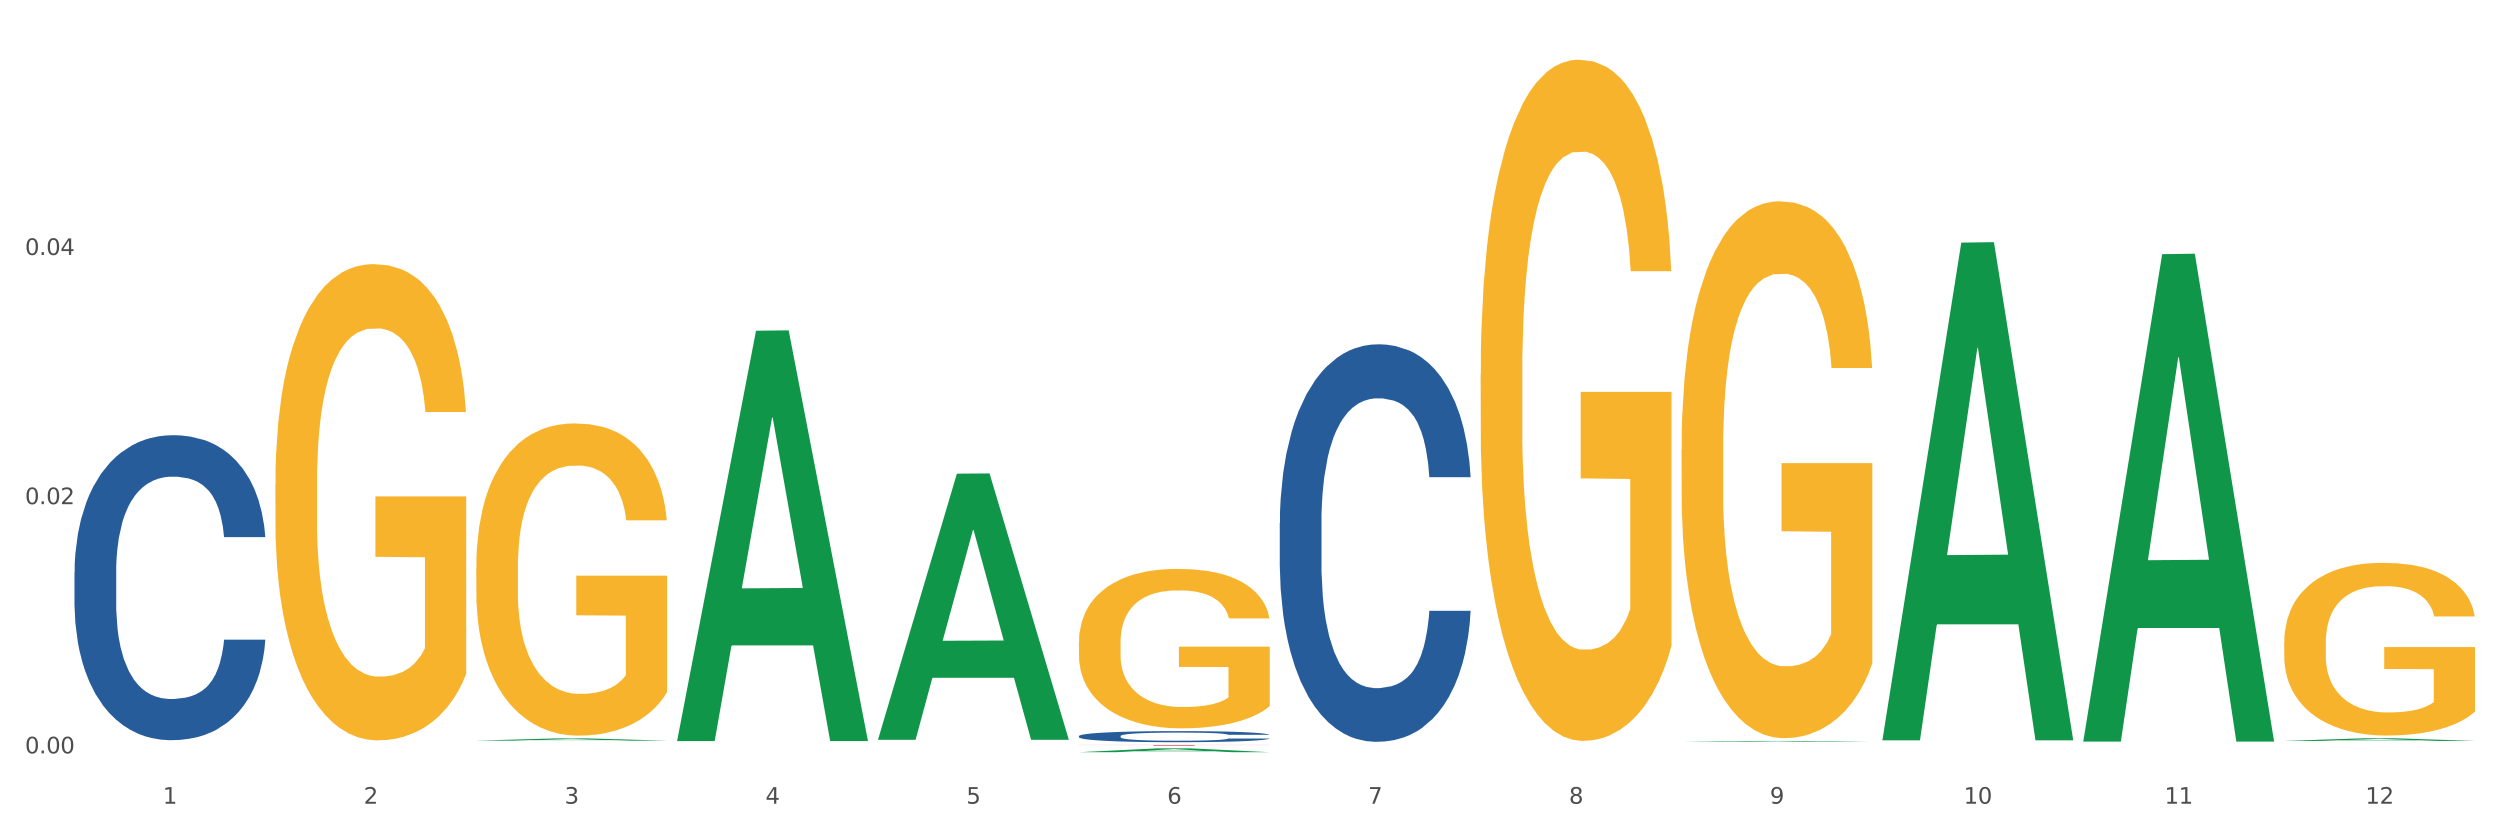 <?xml version="1.0" encoding="utf-8" standalone="no"?>
<!DOCTYPE svg PUBLIC "-//W3C//DTD SVG 1.1//EN"
  "http://www.w3.org/Graphics/SVG/1.1/DTD/svg11.dtd">
<svg xmlns:xlink="http://www.w3.org/1999/xlink" width="1080pt" height="360pt" viewBox="0 0 1080 360" xmlns="http://www.w3.org/2000/svg" version="1.1">
 <rect x="0" y="0" width="1080" height="360" fill="#333333" stroke="none"/>
 <defs>
  <style type="text/css">*{stroke-linejoin: round; stroke-linecap: butt}</style>
 </defs>
 <g id="figure_1">
  <g id="patch_1">
   <path d="M 0 360 
L 1080 360 
L 1080 0 
L 0 0 
z
" style="fill: #ffffff; stroke: #ffffff; stroke-linejoin: miter"/>
  </g>
  <g id="axes_1">
   <g id="matplotlib.axis_1">
    <g id="xtick_1">
     <g id="text_1">
      <!-- 1 -->
      <g style="fill: #4d4d4d" transform="translate(70.342 347.204) scale(0.096 -0.096)">
       <defs>
        <path id="DejaVuSans-31" d="M 794 531 
L 1825 531 
L 1825 4091 
L 703 3866 
L 703 4441 
L 1819 4666 
L 2450 4666 
L 2450 531 
L 3481 531 
L 3481 0 
L 794 0 
L 794 531 
z
" transform="scale(0.016)"/>
       </defs>
       <use xlink:href="#DejaVuSans-31"/>
      </g>
     </g>
    </g>
    <g id="xtick_2">
     <g id="text_2">
      <!-- 2 -->
      <g style="fill: #4d4d4d" transform="translate(157.122 347.204) scale(0.096 -0.096)">
       <defs>
        <path id="DejaVuSans-32" d="M 1228 531 
L 3431 531 
L 3431 0 
L 469 0 
L 469 531 
Q 828 903 1448 1529 
Q 2069 2156 2228 2338 
Q 2531 2678 2651 2914 
Q 2772 3150 2772 3378 
Q 2772 3750 2511 3984 
Q 2250 4219 1831 4219 
Q 1534 4219 1204 4116 
Q 875 4013 500 3803 
L 500 4441 
Q 881 4594 1212 4672 
Q 1544 4750 1819 4750 
Q 2544 4750 2975 4387 
Q 3406 4025 3406 3419 
Q 3406 3131 3298 2873 
Q 3191 2616 2906 2266 
Q 2828 2175 2409 1742 
Q 1991 1309 1228 531 
z
" transform="scale(0.016)"/>
       </defs>
       <use xlink:href="#DejaVuSans-32"/>
      </g>
     </g>
    </g>
    <g id="xtick_3">
     <g id="text_3">
      <!-- 3 -->
      <g style="fill: #4d4d4d" transform="translate(243.902 347.204) scale(0.096 -0.096)">
       <defs>
        <path id="DejaVuSans-33" d="M 2597 2516 
Q 3050 2419 3304 2112 
Q 3559 1806 3559 1356 
Q 3559 666 3084 287 
Q 2609 -91 1734 -91 
Q 1441 -91 1130 -33 
Q 819 25 488 141 
L 488 750 
Q 750 597 1062 519 
Q 1375 441 1716 441 
Q 2309 441 2620 675 
Q 2931 909 2931 1356 
Q 2931 1769 2642 2001 
Q 2353 2234 1838 2234 
L 1294 2234 
L 1294 2753 
L 1863 2753 
Q 2328 2753 2575 2939 
Q 2822 3125 2822 3475 
Q 2822 3834 2567 4026 
Q 2313 4219 1838 4219 
Q 1578 4219 1281 4162 
Q 984 4106 628 3988 
L 628 4550 
Q 988 4650 1302 4700 
Q 1616 4750 1894 4750 
Q 2613 4750 3031 4423 
Q 3450 4097 3450 3541 
Q 3450 3153 3228 2886 
Q 3006 2619 2597 2516 
z
" transform="scale(0.016)"/>
       </defs>
       <use xlink:href="#DejaVuSans-33"/>
      </g>
     </g>
    </g>
    <g id="xtick_4">
     <g id="text_4">
      <!-- 4 -->
      <g style="fill: #4d4d4d" transform="translate(330.683 347.204) scale(0.096 -0.096)">
       <defs>
        <path id="DejaVuSans-34" d="M 2419 4116 
L 825 1625 
L 2419 1625 
L 2419 4116 
z
M 2253 4666 
L 3047 4666 
L 3047 1625 
L 3713 1625 
L 3713 1100 
L 3047 1100 
L 3047 0 
L 2419 0 
L 2419 1100 
L 313 1100 
L 313 1709 
L 2253 4666 
z
" transform="scale(0.016)"/>
       </defs>
       <use xlink:href="#DejaVuSans-34"/>
      </g>
     </g>
    </g>
    <g id="xtick_5">
     <g id="text_5">
      <!-- 5 -->
      <g style="fill: #4d4d4d" transform="translate(417.463 347.204) scale(0.096 -0.096)">
       <defs>
        <path id="DejaVuSans-35" d="M 691 4666 
L 3169 4666 
L 3169 4134 
L 1269 4134 
L 1269 2991 
Q 1406 3038 1543 3061 
Q 1681 3084 1819 3084 
Q 2600 3084 3056 2656 
Q 3513 2228 3513 1497 
Q 3513 744 3044 326 
Q 2575 -91 1722 -91 
Q 1428 -91 1123 -41 
Q 819 9 494 109 
L 494 744 
Q 775 591 1075 516 
Q 1375 441 1709 441 
Q 2250 441 2565 725 
Q 2881 1009 2881 1497 
Q 2881 1984 2565 2268 
Q 2250 2553 1709 2553 
Q 1456 2553 1204 2497 
Q 953 2441 691 2322 
L 691 4666 
z
" transform="scale(0.016)"/>
       </defs>
       <use xlink:href="#DejaVuSans-35"/>
      </g>
     </g>
    </g>
    <g id="xtick_6">
     <g id="text_6">
      <!-- 6 -->
      <g style="fill: #4d4d4d" transform="translate(504.243 347.204) scale(0.096 -0.096)">
       <defs>
        <path id="DejaVuSans-36" d="M 2113 2584 
Q 1688 2584 1439 2293 
Q 1191 2003 1191 1497 
Q 1191 994 1439 701 
Q 1688 409 2113 409 
Q 2538 409 2786 701 
Q 3034 994 3034 1497 
Q 3034 2003 2786 2293 
Q 2538 2584 2113 2584 
z
M 3366 4563 
L 3366 3988 
Q 3128 4100 2886 4159 
Q 2644 4219 2406 4219 
Q 1781 4219 1451 3797 
Q 1122 3375 1075 2522 
Q 1259 2794 1537 2939 
Q 1816 3084 2150 3084 
Q 2853 3084 3261 2657 
Q 3669 2231 3669 1497 
Q 3669 778 3244 343 
Q 2819 -91 2113 -91 
Q 1303 -91 875 529 
Q 447 1150 447 2328 
Q 447 3434 972 4092 
Q 1497 4750 2381 4750 
Q 2619 4750 2861 4703 
Q 3103 4656 3366 4563 
z
" transform="scale(0.016)"/>
       </defs>
       <use xlink:href="#DejaVuSans-36"/>
      </g>
     </g>
    </g>
    <g id="xtick_7">
     <g id="text_7">
      <!-- 7 -->
      <g style="fill: #4d4d4d" transform="translate(591.024 347.204) scale(0.096 -0.096)">
       <defs>
        <path id="DejaVuSans-37" d="M 525 4666 
L 3525 4666 
L 3525 4397 
L 1831 0 
L 1172 0 
L 2766 4134 
L 525 4134 
L 525 4666 
z
" transform="scale(0.016)"/>
       </defs>
       <use xlink:href="#DejaVuSans-37"/>
      </g>
     </g>
    </g>
    <g id="xtick_8">
     <g id="text_8">
      <!-- 8 -->
      <g style="fill: #4d4d4d" transform="translate(677.804 347.204) scale(0.096 -0.096)">
       <defs>
        <path id="DejaVuSans-38" d="M 2034 2216 
Q 1584 2216 1326 1975 
Q 1069 1734 1069 1313 
Q 1069 891 1326 650 
Q 1584 409 2034 409 
Q 2484 409 2743 651 
Q 3003 894 3003 1313 
Q 3003 1734 2745 1975 
Q 2488 2216 2034 2216 
z
M 1403 2484 
Q 997 2584 770 2862 
Q 544 3141 544 3541 
Q 544 4100 942 4425 
Q 1341 4750 2034 4750 
Q 2731 4750 3128 4425 
Q 3525 4100 3525 3541 
Q 3525 3141 3298 2862 
Q 3072 2584 2669 2484 
Q 3125 2378 3379 2068 
Q 3634 1759 3634 1313 
Q 3634 634 3220 271 
Q 2806 -91 2034 -91 
Q 1263 -91 848 271 
Q 434 634 434 1313 
Q 434 1759 690 2068 
Q 947 2378 1403 2484 
z
M 1172 3481 
Q 1172 3119 1398 2916 
Q 1625 2713 2034 2713 
Q 2441 2713 2670 2916 
Q 2900 3119 2900 3481 
Q 2900 3844 2670 4047 
Q 2441 4250 2034 4250 
Q 1625 4250 1398 4047 
Q 1172 3844 1172 3481 
z
" transform="scale(0.016)"/>
       </defs>
       <use xlink:href="#DejaVuSans-38"/>
      </g>
     </g>
    </g>
    <g id="xtick_9">
     <g id="text_9">
      <!-- 9 -->
      <g style="fill: #4d4d4d" transform="translate(764.584 347.204) scale(0.096 -0.096)">
       <defs>
        <path id="DejaVuSans-39" d="M 703 97 
L 703 672 
Q 941 559 1184 500 
Q 1428 441 1663 441 
Q 2288 441 2617 861 
Q 2947 1281 2994 2138 
Q 2813 1869 2534 1725 
Q 2256 1581 1919 1581 
Q 1219 1581 811 2004 
Q 403 2428 403 3163 
Q 403 3881 828 4315 
Q 1253 4750 1959 4750 
Q 2769 4750 3195 4129 
Q 3622 3509 3622 2328 
Q 3622 1225 3098 567 
Q 2575 -91 1691 -91 
Q 1453 -91 1209 -44 
Q 966 3 703 97 
z
M 1959 2075 
Q 2384 2075 2632 2365 
Q 2881 2656 2881 3163 
Q 2881 3666 2632 3958 
Q 2384 4250 1959 4250 
Q 1534 4250 1286 3958 
Q 1038 3666 1038 3163 
Q 1038 2656 1286 2365 
Q 1534 2075 1959 2075 
z
" transform="scale(0.016)"/>
       </defs>
       <use xlink:href="#DejaVuSans-39"/>
      </g>
     </g>
    </g>
    <g id="xtick_10">
     <g id="text_10">
      <!-- 10 -->
      <g style="fill: #4d4d4d" transform="translate(848.311 347.204) scale(0.096 -0.096)">
       <defs>
        <path id="DejaVuSans-30" d="M 2034 4250 
Q 1547 4250 1301 3770 
Q 1056 3291 1056 2328 
Q 1056 1369 1301 889 
Q 1547 409 2034 409 
Q 2525 409 2770 889 
Q 3016 1369 3016 2328 
Q 3016 3291 2770 3770 
Q 2525 4250 2034 4250 
z
M 2034 4750 
Q 2819 4750 3233 4129 
Q 3647 3509 3647 2328 
Q 3647 1150 3233 529 
Q 2819 -91 2034 -91 
Q 1250 -91 836 529 
Q 422 1150 422 2328 
Q 422 3509 836 4129 
Q 1250 4750 2034 4750 
z
" transform="scale(0.016)"/>
       </defs>
       <use xlink:href="#DejaVuSans-31"/>
       <use xlink:href="#DejaVuSans-30" transform="translate(63.623 0)"/>
      </g>
     </g>
    </g>
    <g id="xtick_11">
     <g id="text_11">
      <!-- 11 -->
      <g style="fill: #4d4d4d" transform="translate(935.091 347.204) scale(0.096 -0.096)">
       <use xlink:href="#DejaVuSans-31"/>
       <use xlink:href="#DejaVuSans-31" transform="translate(63.623 0)"/>
      </g>
     </g>
    </g>
    <g id="xtick_12">
     <g id="text_12">
      <!-- 12 -->
      <g style="fill: #4d4d4d" transform="translate(1021.871 347.204) scale(0.096 -0.096)">
       <use xlink:href="#DejaVuSans-31"/>
       <use xlink:href="#DejaVuSans-32" transform="translate(63.623 0)"/>
      </g>
     </g>
    </g>
    <g id="xtick_13"/>
    <g id="xtick_14"/>
    <g id="xtick_15"/>
    <g id="xtick_16"/>
    <g id="xtick_17"/>
    <g id="xtick_18"/>
    <g id="xtick_19"/>
    <g id="xtick_20"/>
    <g id="xtick_21"/>
    <g id="xtick_22"/>
    <g id="xtick_23"/>
   </g>
   <g id="matplotlib.axis_2">
    <g id="ytick_1">
     <g id="text_13">
      <!-- 0.00 -->
      <g style="fill: #4d4d4d" transform="translate(10.8 325.465) scale(0.096 -0.096)">
       <defs>
        <path id="DejaVuSans-2e" d="M 684 794 
L 1344 794 
L 1344 0 
L 684 0 
L 684 794 
z
" transform="scale(0.016)"/>
       </defs>
       <use xlink:href="#DejaVuSans-30"/>
       <use xlink:href="#DejaVuSans-2e" transform="translate(63.623 0)"/>
       <use xlink:href="#DejaVuSans-30" transform="translate(95.41 0)"/>
       <use xlink:href="#DejaVuSans-30" transform="translate(159.033 0)"/>
      </g>
     </g>
    </g>
    <g id="ytick_2">
     <g id="text_14">
      <!-- 0.02 -->
      <g style="fill: #4d4d4d" transform="translate(10.8 217.804) scale(0.096 -0.096)">
       <use xlink:href="#DejaVuSans-30"/>
       <use xlink:href="#DejaVuSans-2e" transform="translate(63.623 0)"/>
       <use xlink:href="#DejaVuSans-30" transform="translate(95.41 0)"/>
       <use xlink:href="#DejaVuSans-32" transform="translate(159.033 0)"/>
      </g>
     </g>
    </g>
    <g id="ytick_3">
     <g id="text_15">
      <!-- 0.04 -->
      <g style="fill: #4d4d4d" transform="translate(10.8 110.144) scale(0.096 -0.096)">
       <use xlink:href="#DejaVuSans-30"/>
       <use xlink:href="#DejaVuSans-2e" transform="translate(63.623 0)"/>
       <use xlink:href="#DejaVuSans-30" transform="translate(95.41 0)"/>
       <use xlink:href="#DejaVuSans-34" transform="translate(159.033 0)"/>
      </g>
     </g>
    </g>
    <g id="ytick_4"/>
    <g id="ytick_5"/>
    <g id="ytick_6"/>
   </g>
   <g id="PolyCollection_1">
    <path d="M 205.736 319.954 
L 205.821 319.953 
L 239.817 318.993 
L 253.926 318.992 
L 288.177 319.956 
L 271.859 319.956 
L 264.464 319.731 
L 229.363 319.731 
L 229.108 319.735 
L 221.969 319.956 
L 205.736 319.956 
L 205.736 319.954 
L 233.783 319.598 
L 260.045 319.597 
L 247.041 319.198 
L 246.871 319.196 
L 246.701 319.199 
L 233.698 319.597 
L 233.783 319.598 
L 205.736 319.954 
z
" clip-path="url(#pe8fde4fb1b)" style="fill: #109648"/>
    <path d="M 466.077 321.818 
L 548.518 321.818 
L 548.518 321.857 
L 516.088 321.857 
L 516.088 322.099 
L 498.311 322.099 
L 498.311 321.857 
L 466.077 321.857 
L 466.077 321.818 
L 466.077 321.818 
z
" clip-path="url(#pe8fde4fb1b)" style="fill: #d62839"/>
    <path d="M 986.759 277.626 
L 986.856 277.558 
L 986.856 275.105 
L 987.051 272.992 
L 988.024 267.882 
L 989.484 263.657 
L 990.555 261.409 
L 991.625 259.569 
L 992.891 257.729 
L 994.448 255.821 
L 997.271 253.028 
L 999.023 251.597 
L 1001.164 250.098 
L 1005.057 247.917 
L 1007.88 246.691 
L 1010.8 245.668 
L 1015.569 244.442 
L 1018.684 243.897 
L 1021.993 243.488 
L 1025.984 243.215 
L 1029.001 243.147 
L 1035.62 243.352 
L 1041.265 243.965 
L 1043.991 244.442 
L 1047.495 245.26 
L 1049.344 245.805 
L 1052.361 246.895 
L 1055.476 248.326 
L 1057.617 249.552 
L 1060.829 251.869 
L 1063.263 254.186 
L 1065.501 257.048 
L 1066.669 259.024 
L 1067.545 260.863 
L 1068.324 262.976 
L 1069.103 266.315 
L 1051.583 266.315 
L 1050.901 263.93 
L 1049.831 261.681 
L 1048.273 259.501 
L 1046.911 258.138 
L 1044.575 256.434 
L 1042.433 255.344 
L 1040.195 254.527 
L 1037.469 253.845 
L 1035.328 253.504 
L 1032.311 253.232 
L 1026.373 253.3 
L 1022.383 253.845 
L 1019.657 254.527 
L 1017.905 255.14 
L 1016.348 255.821 
L 1014.596 256.775 
L 1012.552 258.206 
L 1011.092 259.501 
L 1009.632 261.136 
L 1008.464 262.771 
L 1007.393 264.679 
L 1006.517 266.723 
L 1005.836 268.836 
L 1005.252 271.425 
L 1004.765 275.718 
L 1004.765 285.053 
L 1004.96 287.165 
L 1005.447 289.959 
L 1006.031 292.071 
L 1007.004 294.592 
L 1007.88 296.296 
L 1009.535 298.749 
L 1011.384 300.793 
L 1012.844 302.088 
L 1014.304 303.178 
L 1016.835 304.677 
L 1019.657 305.903 
L 1022.091 306.653 
L 1025.4 307.334 
L 1027.639 307.607 
L 1029.585 307.743 
L 1034.355 307.743 
L 1037.761 307.539 
L 1041.557 307.062 
L 1044.477 306.448 
L 1046.911 305.699 
L 1049.636 304.472 
L 1051.388 303.314 
L 1051.388 289.073 
L 1029.975 289.005 
L 1029.975 279.534 
L 1069.2 279.534 
L 1069.2 307.334 
L 1067.545 308.765 
L 1065.696 310.06 
L 1063.749 311.218 
L 1060.829 312.649 
L 1057.325 314.012 
L 1054.211 314.966 
L 1050.901 315.784 
L 1047.008 316.533 
L 1041.947 317.214 
L 1038.832 317.487 
L 1034.939 317.691 
L 1030.364 317.76 
L 1026.373 317.623 
L 1022.48 317.283 
L 1018.392 316.669 
L 1014.401 315.784 
L 1011.384 314.898 
L 1008.367 313.808 
L 1005.155 312.377 
L 1002.624 311.014 
L 1000.677 309.787 
L 998.536 308.22 
L 996.2 306.176 
L 994.448 304.336 
L 992.891 302.428 
L 991.236 299.975 
L 990.068 297.863 
L 988.9 295.206 
L 988.219 293.23 
L 987.44 290.163 
L 986.856 285.871 
L 986.759 277.626 
z
" clip-path="url(#pe8fde4fb1b)" style="fill: #f7b32b"/>
    <path d="M 726.418 194.131 
L 726.515 193.919 
L 726.515 186.293 
L 726.71 179.726 
L 727.683 163.839 
L 729.143 150.705 
L 730.214 143.715 
L 731.284 137.995 
L 732.55 132.276 
L 734.107 126.344 
L 736.93 117.659 
L 738.682 113.211 
L 740.823 108.55 
L 744.716 101.772 
L 747.539 97.959 
L 750.459 94.781 
L 755.228 90.968 
L 758.343 89.273 
L 761.652 88.002 
L 765.643 87.155 
L 768.66 86.943 
L 775.279 87.579 
L 780.924 89.485 
L 783.65 90.968 
L 787.154 93.51 
L 789.003 95.205 
L 792.02 98.594 
L 795.135 103.043 
L 797.276 106.856 
L 800.488 114.058 
L 802.922 121.26 
L 805.16 130.157 
L 806.328 136.3 
L 807.204 142.02 
L 807.983 148.587 
L 808.762 158.967 
L 791.242 158.967 
L 790.56 151.552 
L 789.49 144.562 
L 787.932 137.783 
L 786.57 133.547 
L 784.234 128.251 
L 782.092 124.861 
L 779.854 122.319 
L 777.128 120.201 
L 774.987 119.142 
L 771.97 118.295 
L 766.032 118.506 
L 762.042 120.201 
L 759.316 122.319 
L 757.564 124.226 
L 756.007 126.344 
L 754.255 129.31 
L 752.211 133.758 
L 750.751 137.783 
L 749.291 142.867 
L 748.123 147.951 
L 747.052 153.883 
L 746.176 160.238 
L 745.495 166.804 
L 744.911 174.854 
L 744.424 188.199 
L 744.424 217.221 
L 744.619 223.787 
L 745.106 232.473 
L 745.69 239.039 
L 746.663 246.877 
L 747.539 252.173 
L 749.194 259.799 
L 751.043 266.154 
L 752.503 270.179 
L 753.963 273.568 
L 756.494 278.229 
L 759.316 282.042 
L 761.75 284.372 
L 765.059 286.49 
L 767.298 287.337 
L 769.244 287.761 
L 774.014 287.761 
L 777.42 287.126 
L 781.216 285.643 
L 784.136 283.736 
L 786.57 281.406 
L 789.295 277.593 
L 791.047 273.992 
L 791.047 229.719 
L 769.634 229.507 
L 769.634 200.062 
L 808.859 200.062 
L 808.859 286.49 
L 807.204 290.939 
L 805.355 294.963 
L 803.408 298.565 
L 800.488 303.013 
L 796.984 307.25 
L 793.87 310.215 
L 790.56 312.757 
L 786.667 315.088 
L 781.606 317.206 
L 778.491 318.053 
L 774.598 318.689 
L 770.023 318.901 
L 766.032 318.477 
L 762.139 317.418 
L 758.051 315.511 
L 754.06 312.757 
L 751.043 310.004 
L 748.026 306.614 
L 744.814 302.166 
L 742.283 297.929 
L 740.336 294.116 
L 738.195 289.244 
L 735.859 282.889 
L 734.107 277.169 
L 732.55 271.238 
L 730.895 263.612 
L 729.727 257.045 
L 728.559 248.784 
L 727.878 242.641 
L 727.099 233.108 
L 726.515 219.763 
L 726.418 194.131 
z
" clip-path="url(#pe8fde4fb1b)" style="fill: #f7b32b"/>
    <path d="M 639.637 161.767 
L 639.735 161.498 
L 639.735 151.822 
L 639.929 143.489 
L 640.903 123.33 
L 642.363 106.665 
L 643.433 97.795 
L 644.504 90.538 
L 645.769 83.28 
L 647.327 75.754 
L 650.149 64.734 
L 651.901 59.089 
L 654.043 53.176 
L 657.936 44.575 
L 660.759 39.737 
L 663.679 35.705 
L 668.448 30.867 
L 671.563 28.716 
L 674.872 27.103 
L 678.863 26.028 
L 681.88 25.759 
L 688.499 26.566 
L 694.144 28.985 
L 696.869 30.867 
L 700.373 34.092 
L 702.223 36.242 
L 705.24 40.543 
L 708.355 46.188 
L 710.496 51.026 
L 713.708 60.165 
L 716.141 69.303 
L 718.38 80.593 
L 719.548 88.388 
L 720.424 95.645 
L 721.203 103.977 
L 721.981 117.148 
L 704.461 117.148 
L 703.78 107.74 
L 702.709 98.87 
L 701.152 90.269 
L 699.789 84.893 
L 697.453 78.173 
L 695.312 73.873 
L 693.073 70.647 
L 690.348 67.959 
L 688.207 66.616 
L 685.189 65.54 
L 679.252 65.809 
L 675.261 67.959 
L 672.536 70.647 
L 670.784 73.066 
L 669.227 75.754 
L 667.475 79.517 
L 665.431 85.162 
L 663.971 90.269 
L 662.511 96.72 
L 661.343 103.171 
L 660.272 110.697 
L 659.396 118.761 
L 658.715 127.093 
L 658.131 137.307 
L 657.644 154.241 
L 657.644 191.065 
L 657.839 199.398 
L 658.325 210.418 
L 658.909 218.751 
L 659.883 228.696 
L 660.759 235.415 
L 662.413 245.092 
L 664.263 253.156 
L 665.723 258.263 
L 667.183 262.563 
L 669.713 268.477 
L 672.536 273.315 
L 674.969 276.272 
L 678.279 278.959 
L 680.517 280.035 
L 682.464 280.572 
L 687.233 280.572 
L 690.64 279.766 
L 694.436 277.884 
L 697.356 275.465 
L 699.789 272.508 
L 702.515 267.67 
L 704.267 263.101 
L 704.267 206.924 
L 682.853 206.655 
L 682.853 169.293 
L 722.079 169.293 
L 722.079 278.959 
L 720.424 284.604 
L 718.575 289.711 
L 716.628 294.28 
L 713.708 299.925 
L 710.204 305.301 
L 707.089 309.064 
L 703.78 312.289 
L 699.887 315.246 
L 694.825 317.934 
L 691.711 319.009 
L 687.817 319.815 
L 683.243 320.084 
L 679.252 319.547 
L 675.359 318.203 
L 671.271 315.784 
L 667.28 312.289 
L 664.263 308.795 
L 661.245 304.494 
L 658.033 298.85 
L 655.503 293.474 
L 653.556 288.636 
L 651.415 282.454 
L 649.079 274.39 
L 647.327 267.133 
L 645.769 259.607 
L 644.115 249.93 
L 642.947 241.598 
L 641.779 231.115 
L 641.097 223.32 
L 640.319 211.224 
L 639.735 194.291 
L 639.637 161.767 
z
" clip-path="url(#pe8fde4fb1b)" style="fill: #f7b32b"/>
    <path d="M 466.077 277.598 
L 466.174 277.535 
L 466.174 275.271 
L 466.369 273.32 
L 467.342 268.602 
L 468.802 264.702 
L 469.873 262.626 
L 470.943 260.927 
L 472.209 259.228 
L 473.766 257.467 
L 476.589 254.888 
L 478.341 253.567 
L 480.482 252.183 
L 484.375 250.169 
L 487.198 249.037 
L 490.118 248.093 
L 494.887 246.961 
L 498.002 246.458 
L 501.311 246.08 
L 505.302 245.829 
L 508.319 245.766 
L 514.938 245.954 
L 520.583 246.521 
L 523.309 246.961 
L 526.813 247.716 
L 528.662 248.219 
L 531.679 249.226 
L 534.794 250.547 
L 536.935 251.679 
L 540.147 253.818 
L 542.581 255.957 
L 544.819 258.599 
L 545.987 260.424 
L 546.863 262.122 
L 547.642 264.073 
L 548.421 267.155 
L 530.901 267.155 
L 530.219 264.953 
L 529.149 262.877 
L 527.591 260.864 
L 526.229 259.606 
L 523.893 258.033 
L 521.751 257.027 
L 519.513 256.272 
L 516.787 255.643 
L 514.646 255.328 
L 511.629 255.076 
L 505.691 255.139 
L 501.701 255.643 
L 498.975 256.272 
L 497.223 256.838 
L 495.666 257.467 
L 493.914 258.348 
L 491.87 259.669 
L 490.41 260.864 
L 488.95 262.374 
L 487.782 263.884 
L 486.711 265.645 
L 485.835 267.533 
L 485.154 269.483 
L 484.57 271.873 
L 484.083 275.837 
L 484.083 284.455 
L 484.278 286.406 
L 484.765 288.985 
L 485.349 290.935 
L 486.322 293.263 
L 487.198 294.836 
L 488.853 297.1 
L 490.702 298.988 
L 492.162 300.183 
L 493.622 301.189 
L 496.153 302.573 
L 498.975 303.706 
L 501.409 304.398 
L 504.718 305.027 
L 506.957 305.279 
L 508.903 305.404 
L 513.673 305.404 
L 517.079 305.216 
L 520.875 304.775 
L 523.795 304.209 
L 526.229 303.517 
L 528.954 302.385 
L 530.706 301.315 
L 530.706 288.167 
L 509.293 288.104 
L 509.293 279.36 
L 548.518 279.36 
L 548.518 305.027 
L 546.863 306.348 
L 545.014 307.543 
L 543.067 308.613 
L 540.147 309.934 
L 536.643 311.192 
L 533.529 312.073 
L 530.219 312.828 
L 526.326 313.52 
L 521.265 314.149 
L 518.15 314.401 
L 514.257 314.589 
L 509.682 314.652 
L 505.691 314.526 
L 501.798 314.212 
L 497.71 313.646 
L 493.719 312.828 
L 490.702 312.01 
L 487.685 311.003 
L 484.473 309.682 
L 481.942 308.424 
L 479.995 307.292 
L 477.854 305.845 
L 475.518 303.957 
L 473.766 302.259 
L 472.209 300.497 
L 470.554 298.233 
L 469.386 296.282 
L 468.218 293.829 
L 467.537 292.005 
L 466.758 289.174 
L 466.174 285.21 
L 466.077 277.598 
z
" clip-path="url(#pe8fde4fb1b)" style="fill: #f7b32b"/>
    <path d="M 205.736 245.245 
L 205.833 245.122 
L 205.833 240.687 
L 206.028 236.868 
L 207.001 227.628 
L 208.461 219.99 
L 209.532 215.925 
L 210.602 212.599 
L 211.868 209.272 
L 213.425 205.823 
L 216.248 200.772 
L 218 198.185 
L 220.141 195.474 
L 224.034 191.532 
L 226.857 189.314 
L 229.777 187.466 
L 234.546 185.249 
L 237.661 184.263 
L 240.97 183.524 
L 244.961 183.031 
L 247.978 182.908 
L 254.597 183.278 
L 260.242 184.387 
L 262.968 185.249 
L 266.472 186.727 
L 268.321 187.713 
L 271.338 189.684 
L 274.453 192.271 
L 276.594 194.489 
L 279.806 198.677 
L 282.24 202.866 
L 284.478 208.04 
L 285.646 211.613 
L 286.522 214.939 
L 287.301 218.758 
L 288.08 224.795 
L 270.56 224.795 
L 269.878 220.483 
L 268.808 216.418 
L 267.25 212.475 
L 265.888 210.011 
L 263.552 206.931 
L 261.41 204.96 
L 259.172 203.482 
L 256.446 202.25 
L 254.305 201.634 
L 251.288 201.141 
L 245.35 201.264 
L 241.36 202.25 
L 238.634 203.482 
L 236.882 204.591 
L 235.325 205.823 
L 233.573 207.547 
L 231.529 210.135 
L 230.069 212.475 
L 228.609 215.432 
L 227.441 218.389 
L 226.37 221.838 
L 225.494 225.534 
L 224.813 229.353 
L 224.229 234.035 
L 223.742 241.796 
L 223.742 258.674 
L 223.937 262.493 
L 224.424 267.544 
L 225.008 271.363 
L 225.981 275.921 
L 226.857 279.001 
L 228.512 283.436 
L 230.361 287.132 
L 231.821 289.473 
L 233.281 291.444 
L 235.812 294.154 
L 238.634 296.372 
L 241.068 297.727 
L 244.377 298.959 
L 246.616 299.452 
L 248.562 299.698 
L 253.332 299.698 
L 256.738 299.329 
L 260.534 298.466 
L 263.454 297.357 
L 265.888 296.002 
L 268.613 293.785 
L 270.365 291.69 
L 270.365 265.942 
L 248.952 265.819 
L 248.952 248.695 
L 288.177 248.695 
L 288.177 298.959 
L 286.522 301.546 
L 284.673 303.887 
L 282.726 305.981 
L 279.806 308.568 
L 276.302 311.032 
L 273.188 312.757 
L 269.878 314.235 
L 265.985 315.59 
L 260.924 316.822 
L 257.809 317.315 
L 253.916 317.685 
L 249.341 317.808 
L 245.35 317.562 
L 241.457 316.946 
L 237.369 315.837 
L 233.378 314.235 
L 230.361 312.634 
L 227.344 310.663 
L 224.132 308.076 
L 221.601 305.612 
L 219.654 303.394 
L 217.513 300.561 
L 215.177 296.865 
L 213.425 293.538 
L 211.868 290.089 
L 210.213 285.654 
L 209.045 281.835 
L 207.877 277.03 
L 207.196 273.457 
L 206.417 267.914 
L 205.833 260.152 
L 205.736 245.245 
z
" clip-path="url(#pe8fde4fb1b)" style="fill: #f7b32b"/>
    <path d="M 118.955 209.17 
L 119.053 208.982 
L 119.053 202.218 
L 119.247 196.392 
L 120.221 182.299 
L 121.681 170.649 
L 122.751 164.448 
L 123.822 159.375 
L 125.087 154.301 
L 126.645 149.04 
L 129.467 141.336 
L 131.219 137.39 
L 133.361 133.256 
L 137.254 127.243 
L 140.077 123.86 
L 142.997 121.042 
L 147.766 117.659 
L 150.881 116.156 
L 154.19 115.029 
L 158.181 114.277 
L 161.198 114.089 
L 167.817 114.653 
L 173.462 116.344 
L 176.187 117.659 
L 179.691 119.914 
L 181.541 121.418 
L 184.558 124.424 
L 187.673 128.37 
L 189.814 131.752 
L 193.026 138.141 
L 195.459 144.53 
L 197.698 152.422 
L 198.866 157.871 
L 199.742 162.945 
L 200.521 168.77 
L 201.299 177.978 
L 183.779 177.978 
L 183.098 171.401 
L 182.027 165.2 
L 180.47 159.187 
L 179.107 155.429 
L 176.771 150.731 
L 174.63 147.725 
L 172.391 145.47 
L 169.666 143.591 
L 167.525 142.651 
L 164.507 141.899 
L 158.57 142.087 
L 154.579 143.591 
L 151.854 145.47 
L 150.102 147.161 
L 148.545 149.04 
L 146.793 151.671 
L 144.749 155.617 
L 143.289 159.187 
L 141.829 163.697 
L 140.661 168.206 
L 139.59 173.468 
L 138.714 179.105 
L 138.033 184.93 
L 137.449 192.071 
L 136.962 203.909 
L 136.962 229.652 
L 137.157 235.477 
L 137.643 243.181 
L 138.227 249.006 
L 139.201 255.959 
L 140.077 260.657 
L 141.731 267.421 
L 143.581 273.059 
L 145.041 276.629 
L 146.501 279.635 
L 149.031 283.769 
L 151.854 287.152 
L 154.287 289.219 
L 157.597 291.098 
L 159.835 291.849 
L 161.782 292.225 
L 166.551 292.225 
L 169.958 291.661 
L 173.754 290.346 
L 176.674 288.655 
L 179.107 286.588 
L 181.833 283.206 
L 183.585 280.011 
L 183.585 240.739 
L 162.171 240.551 
L 162.171 214.432 
L 201.397 214.432 
L 201.397 291.098 
L 199.742 295.044 
L 197.893 298.614 
L 195.946 301.808 
L 193.026 305.754 
L 189.522 309.513 
L 186.407 312.143 
L 183.098 314.398 
L 179.205 316.465 
L 174.143 318.344 
L 171.029 319.096 
L 167.135 319.66 
L 162.561 319.847 
L 158.57 319.472 
L 154.677 318.532 
L 150.589 316.841 
L 146.598 314.398 
L 143.581 311.955 
L 140.563 308.949 
L 137.351 305.003 
L 134.821 301.245 
L 132.874 297.862 
L 130.733 293.54 
L 128.397 287.903 
L 126.645 282.83 
L 125.087 277.568 
L 123.433 270.804 
L 122.265 264.979 
L 121.097 257.65 
L 120.415 252.201 
L 119.637 243.745 
L 119.053 231.907 
L 118.955 209.17 
z
" clip-path="url(#pe8fde4fb1b)" style="fill: #f7b32b"/>
    <path d="M 32.175 247.208 
L 32.272 247.088 
L 32.272 243.718 
L 32.565 239.146 
L 33.637 230.723 
L 35.001 224.345 
L 37.34 216.885 
L 38.607 213.756 
L 40.263 210.267 
L 43.674 204.611 
L 47.572 199.798 
L 50.3 197.151 
L 52.347 195.466 
L 56.927 192.458 
L 59.558 191.134 
L 62.287 190.051 
L 64.625 189.329 
L 68.523 188.487 
L 71.642 188.126 
L 75.247 188.006 
L 78.268 188.126 
L 82.263 188.607 
L 88.11 190.051 
L 90.352 190.894 
L 93.373 192.337 
L 96.491 194.263 
L 99.025 196.188 
L 101.948 198.956 
L 104.969 202.566 
L 107.892 207.138 
L 109.939 211.35 
L 111.595 215.802 
L 113.057 221.217 
L 114.129 227.113 
L 114.616 232.046 
L 96.783 232.046 
L 96.296 227.594 
L 95.322 222.781 
L 94.347 219.532 
L 93.275 216.885 
L 91.619 213.877 
L 90.157 211.951 
L 87.721 209.665 
L 85.479 208.221 
L 83.628 207.379 
L 81.386 206.657 
L 76.611 205.935 
L 73.201 205.935 
L 71.057 206.175 
L 68.426 206.777 
L 66.184 207.619 
L 63.553 209.063 
L 61.507 210.628 
L 59.461 212.673 
L 58.291 214.117 
L 56.537 216.765 
L 55.368 218.93 
L 53.809 222.661 
L 52.932 225.308 
L 51.372 232.167 
L 50.69 237.221 
L 50.398 240.71 
L 50.203 244.561 
L 50.203 263.332 
L 50.788 271.755 
L 51.275 275.365 
L 52.054 279.457 
L 53.516 284.751 
L 55.66 289.925 
L 57.901 293.655 
L 59.753 295.942 
L 61.507 297.626 
L 63.261 298.95 
L 65.405 300.153 
L 67.159 300.875 
L 69.79 301.597 
L 72.908 301.958 
L 75.345 301.958 
L 80.314 301.357 
L 82.556 300.755 
L 84.7 299.913 
L 87.038 298.589 
L 88.89 297.145 
L 89.962 296.062 
L 91.716 293.776 
L 93.08 291.369 
L 94.25 288.602 
L 95.029 286.195 
L 95.906 282.585 
L 96.588 278.494 
L 96.783 276.328 
L 114.616 276.328 
L 114.227 280.66 
L 113.544 284.871 
L 112.18 290.527 
L 111.108 293.776 
L 109.452 297.747 
L 107.697 301.116 
L 105.261 304.846 
L 103.02 307.614 
L 100.681 310.02 
L 98.148 312.186 
L 93.567 315.195 
L 91.911 316.037 
L 88.403 317.481 
L 85.674 318.323 
L 81.679 319.165 
L 77.586 319.647 
L 73.298 319.767 
L 69.498 319.526 
L 65.307 318.804 
L 62.676 318.082 
L 59.753 317 
L 56.342 315.315 
L 53.126 313.269 
L 50.105 310.863 
L 47.279 308.095 
L 44.648 304.966 
L 41.238 299.792 
L 38.704 294.738 
L 36.853 290.046 
L 35.586 286.075 
L 34.319 281.021 
L 33.637 277.531 
L 32.565 269.108 
L 32.175 261.287 
L 32.175 247.208 
z
" clip-path="url(#pe8fde4fb1b)" style="fill: #255c99"/>
    <path d="M 552.857 225.898 
L 552.954 225.741 
L 552.954 221.35 
L 553.247 215.39 
L 554.319 204.411 
L 555.683 196.098 
L 558.022 186.374 
L 559.289 182.296 
L 560.945 177.748 
L 564.356 170.376 
L 568.254 164.103 
L 570.982 160.652 
L 573.029 158.456 
L 577.609 154.535 
L 580.24 152.81 
L 582.969 151.398 
L 585.307 150.457 
L 589.205 149.36 
L 592.324 148.889 
L 595.929 148.732 
L 598.95 148.889 
L 602.945 149.516 
L 608.792 151.398 
L 611.034 152.496 
L 614.055 154.378 
L 617.173 156.888 
L 619.707 159.397 
L 622.63 163.005 
L 625.651 167.71 
L 628.574 173.67 
L 630.621 179.159 
L 632.277 184.962 
L 633.739 192.02 
L 634.811 199.706 
L 635.298 206.136 
L 617.465 206.136 
L 616.978 200.333 
L 616.004 194.059 
L 615.029 189.825 
L 613.957 186.374 
L 612.301 182.453 
L 610.839 179.944 
L 608.403 176.964 
L 606.161 175.081 
L 604.31 173.984 
L 602.068 173.043 
L 597.293 172.101 
L 593.883 172.101 
L 591.739 172.415 
L 589.108 173.199 
L 586.866 174.297 
L 584.235 176.179 
L 582.189 178.218 
L 580.143 180.885 
L 578.973 182.767 
L 577.219 186.217 
L 576.05 189.04 
L 574.491 193.902 
L 573.614 197.353 
L 572.054 206.293 
L 571.372 212.88 
L 571.08 217.429 
L 570.885 222.448 
L 570.885 246.915 
L 571.47 257.894 
L 571.957 262.599 
L 572.736 267.931 
L 574.198 274.832 
L 576.342 281.577 
L 578.583 286.439 
L 580.435 289.419 
L 582.189 291.614 
L 583.943 293.34 
L 586.087 294.908 
L 587.841 295.849 
L 590.472 296.79 
L 593.59 297.261 
L 596.027 297.261 
L 600.997 296.477 
L 603.238 295.692 
L 605.382 294.594 
L 607.72 292.869 
L 609.572 290.987 
L 610.644 289.576 
L 612.398 286.596 
L 613.762 283.459 
L 614.932 279.851 
L 615.711 276.715 
L 616.588 272.009 
L 617.27 266.677 
L 617.465 263.854 
L 635.298 263.854 
L 634.909 269.5 
L 634.226 274.989 
L 632.862 282.361 
L 631.79 286.596 
L 630.134 291.771 
L 628.379 296.163 
L 625.943 301.025 
L 623.702 304.632 
L 621.363 307.769 
L 618.83 310.592 
L 614.249 314.513 
L 612.593 315.611 
L 609.085 317.493 
L 606.356 318.591 
L 602.361 319.689 
L 598.268 320.316 
L 593.98 320.473 
L 590.18 320.16 
L 585.989 319.219 
L 583.358 318.278 
L 580.435 316.866 
L 577.024 314.67 
L 573.808 312.004 
L 570.788 308.867 
L 567.962 305.26 
L 565.33 301.182 
L 561.92 294.438 
L 559.386 287.85 
L 557.535 281.734 
L 556.268 276.558 
L 555.001 269.97 
L 554.319 265.422 
L 553.247 254.443 
L 552.857 244.248 
L 552.857 225.898 
z
" clip-path="url(#pe8fde4fb1b)" style="fill: #255c99"/>
    <path d="M 466.077 317.992 
L 466.174 317.988 
L 466.174 317.865 
L 466.466 317.698 
L 467.538 317.392 
L 468.903 317.16 
L 471.241 316.888 
L 472.508 316.774 
L 474.165 316.647 
L 477.576 316.441 
L 481.474 316.266 
L 484.202 316.169 
L 486.248 316.108 
L 490.829 315.999 
L 493.46 315.95 
L 496.188 315.911 
L 498.527 315.885 
L 502.425 315.854 
L 505.543 315.841 
L 509.149 315.836 
L 512.17 315.841 
L 516.165 315.858 
L 522.012 315.911 
L 524.253 315.942 
L 527.274 315.994 
L 530.393 316.064 
L 532.926 316.134 
L 535.85 316.235 
L 538.871 316.367 
L 541.794 316.533 
L 543.84 316.686 
L 545.497 316.848 
L 546.959 317.046 
L 548.031 317.26 
L 548.518 317.44 
L 530.685 317.44 
L 530.198 317.278 
L 529.223 317.103 
L 528.249 316.984 
L 527.177 316.888 
L 525.52 316.778 
L 524.058 316.708 
L 521.622 316.625 
L 519.381 316.572 
L 517.529 316.542 
L 515.288 316.516 
L 510.513 316.489 
L 507.102 316.489 
L 504.959 316.498 
L 502.327 316.52 
L 500.086 316.551 
L 497.455 316.603 
L 495.409 316.66 
L 493.362 316.735 
L 492.193 316.787 
L 490.439 316.884 
L 489.269 316.962 
L 487.71 317.098 
L 486.833 317.195 
L 485.274 317.444 
L 484.592 317.628 
L 484.3 317.755 
L 484.105 317.896 
L 484.105 318.579 
L 484.689 318.886 
L 485.177 319.017 
L 485.956 319.166 
L 487.418 319.359 
L 489.562 319.547 
L 491.803 319.683 
L 493.655 319.766 
L 495.409 319.828 
L 497.163 319.876 
L 499.307 319.92 
L 501.061 319.946 
L 503.692 319.972 
L 506.81 319.985 
L 509.246 319.985 
L 514.216 319.963 
L 516.457 319.942 
L 518.601 319.911 
L 520.94 319.863 
L 522.792 319.81 
L 523.864 319.771 
L 525.618 319.687 
L 526.982 319.6 
L 528.151 319.499 
L 528.931 319.411 
L 529.808 319.28 
L 530.49 319.131 
L 530.685 319.052 
L 548.518 319.052 
L 548.128 319.21 
L 547.446 319.363 
L 546.082 319.569 
L 545.01 319.687 
L 543.353 319.832 
L 541.599 319.955 
L 539.163 320.091 
L 536.922 320.191 
L 534.583 320.279 
L 532.049 320.358 
L 527.469 320.467 
L 525.813 320.498 
L 522.304 320.551 
L 519.576 320.581 
L 515.58 320.612 
L 511.488 320.629 
L 507.2 320.634 
L 503.399 320.625 
L 499.209 320.599 
L 496.578 320.572 
L 493.655 320.533 
L 490.244 320.472 
L 487.028 320.397 
L 484.007 320.31 
L 481.181 320.209 
L 478.55 320.095 
L 475.139 319.907 
L 472.606 319.723 
L 470.754 319.552 
L 469.487 319.407 
L 468.221 319.223 
L 467.538 319.096 
L 466.466 318.789 
L 466.077 318.505 
L 466.077 317.992 
z
" clip-path="url(#pe8fde4fb1b)" style="fill: #255c99"/>
    <path d="M 813.198 319.432 
L 813.283 319.23 
L 847.279 104.812 
L 861.388 104.61 
L 895.639 319.836 
L 879.321 319.836 
L 871.927 269.718 
L 836.826 269.718 
L 836.571 270.526 
L 829.431 319.836 
L 813.198 319.836 
L 813.198 319.432 
L 841.245 239.808 
L 867.507 239.606 
L 854.504 150.484 
L 854.334 150.08 
L 854.164 150.686 
L 841.16 239.606 
L 841.245 239.808 
L 813.198 319.432 
z
" clip-path="url(#pe8fde4fb1b)" style="fill: #109648"/>
    <path d="M 292.516 319.805 
L 292.601 319.639 
L 326.597 142.876 
L 340.706 142.709 
L 374.957 320.138 
L 358.639 320.138 
L 351.245 278.822 
L 316.144 278.822 
L 315.889 279.488 
L 308.749 320.138 
L 292.516 320.138 
L 292.516 319.805 
L 320.563 254.165 
L 346.825 253.998 
L 333.822 180.527 
L 333.652 180.194 
L 333.482 180.694 
L 320.478 253.998 
L 320.563 254.165 
L 292.516 319.805 
z
" clip-path="url(#pe8fde4fb1b)" style="fill: #109648"/>
    <path d="M 986.759 320.072 
L 986.844 320.071 
L 1020.84 318.945 
L 1034.949 318.944 
L 1069.2 320.074 
L 1052.882 320.074 
L 1045.487 319.811 
L 1010.386 319.811 
L 1010.131 319.815 
L 1002.992 320.074 
L 986.759 320.074 
L 986.759 320.072 
L 1014.806 319.654 
L 1041.068 319.653 
L 1028.064 319.185 
L 1027.894 319.183 
L 1027.724 319.186 
L 1014.721 319.653 
L 1014.806 319.654 
L 986.759 320.072 
z
" clip-path="url(#pe8fde4fb1b)" style="fill: #109648"/>
    <path d="M 899.978 319.989 
L 900.063 319.791 
L 934.06 109.797 
L 948.168 109.599 
L 982.42 320.384 
L 966.101 320.384 
L 958.707 271.3 
L 923.606 271.3 
L 923.351 272.092 
L 916.212 320.384 
L 899.978 320.384 
L 899.978 319.989 
L 928.025 242.008 
L 954.288 241.81 
L 941.284 154.527 
L 941.114 154.131 
L 940.944 154.725 
L 927.94 241.81 
L 928.025 242.008 
L 899.978 319.989 
z
" clip-path="url(#pe8fde4fb1b)" style="fill: #109648"/>
    <path d="M 726.418 320.527 
L 726.503 320.526 
L 760.499 320.085 
L 774.608 320.085 
L 808.859 320.527 
L 792.541 320.527 
L 785.146 320.424 
L 750.045 320.424 
L 749.79 320.426 
L 742.651 320.527 
L 726.418 320.527 
L 726.418 320.527 
L 754.465 320.363 
L 780.727 320.362 
L 767.723 320.179 
L 767.553 320.178 
L 767.383 320.18 
L 754.38 320.362 
L 754.465 320.363 
L 726.418 320.527 
z
" clip-path="url(#pe8fde4fb1b)" style="fill: #109648"/>
    <path d="M 466.077 324.946 
L 466.162 324.945 
L 500.158 323.285 
L 514.267 323.283 
L 548.518 324.95 
L 532.2 324.95 
L 524.805 324.561 
L 489.704 324.561 
L 489.449 324.568 
L 482.31 324.95 
L 466.077 324.95 
L 466.077 324.946 
L 494.124 324.33 
L 520.386 324.328 
L 507.382 323.638 
L 507.212 323.635 
L 507.042 323.64 
L 494.039 324.328 
L 494.124 324.33 
L 466.077 324.946 
z
" clip-path="url(#pe8fde4fb1b)" style="fill: #109648"/>
    <path d="M 379.296 319.379 
L 379.381 319.271 
L 413.378 204.625 
L 427.486 204.517 
L 461.738 319.595 
L 445.419 319.595 
L 438.025 292.797 
L 402.924 292.797 
L 402.669 293.23 
L 395.53 319.595 
L 379.296 319.595 
L 379.296 319.379 
L 407.343 276.805 
L 433.606 276.697 
L 420.602 229.045 
L 420.432 228.829 
L 420.262 229.154 
L 407.258 276.697 
L 407.343 276.805 
L 379.296 319.379 
z
" clip-path="url(#pe8fde4fb1b)" style="fill: #109648"/>
   </g>
  </g>
 </g>
 <defs>
  <clipPath id="pe8fde4fb1b">
   <rect x="32.175" y="10.8" width="1037.025" height="329.109"/>
  </clipPath>
 </defs>
</svg>
